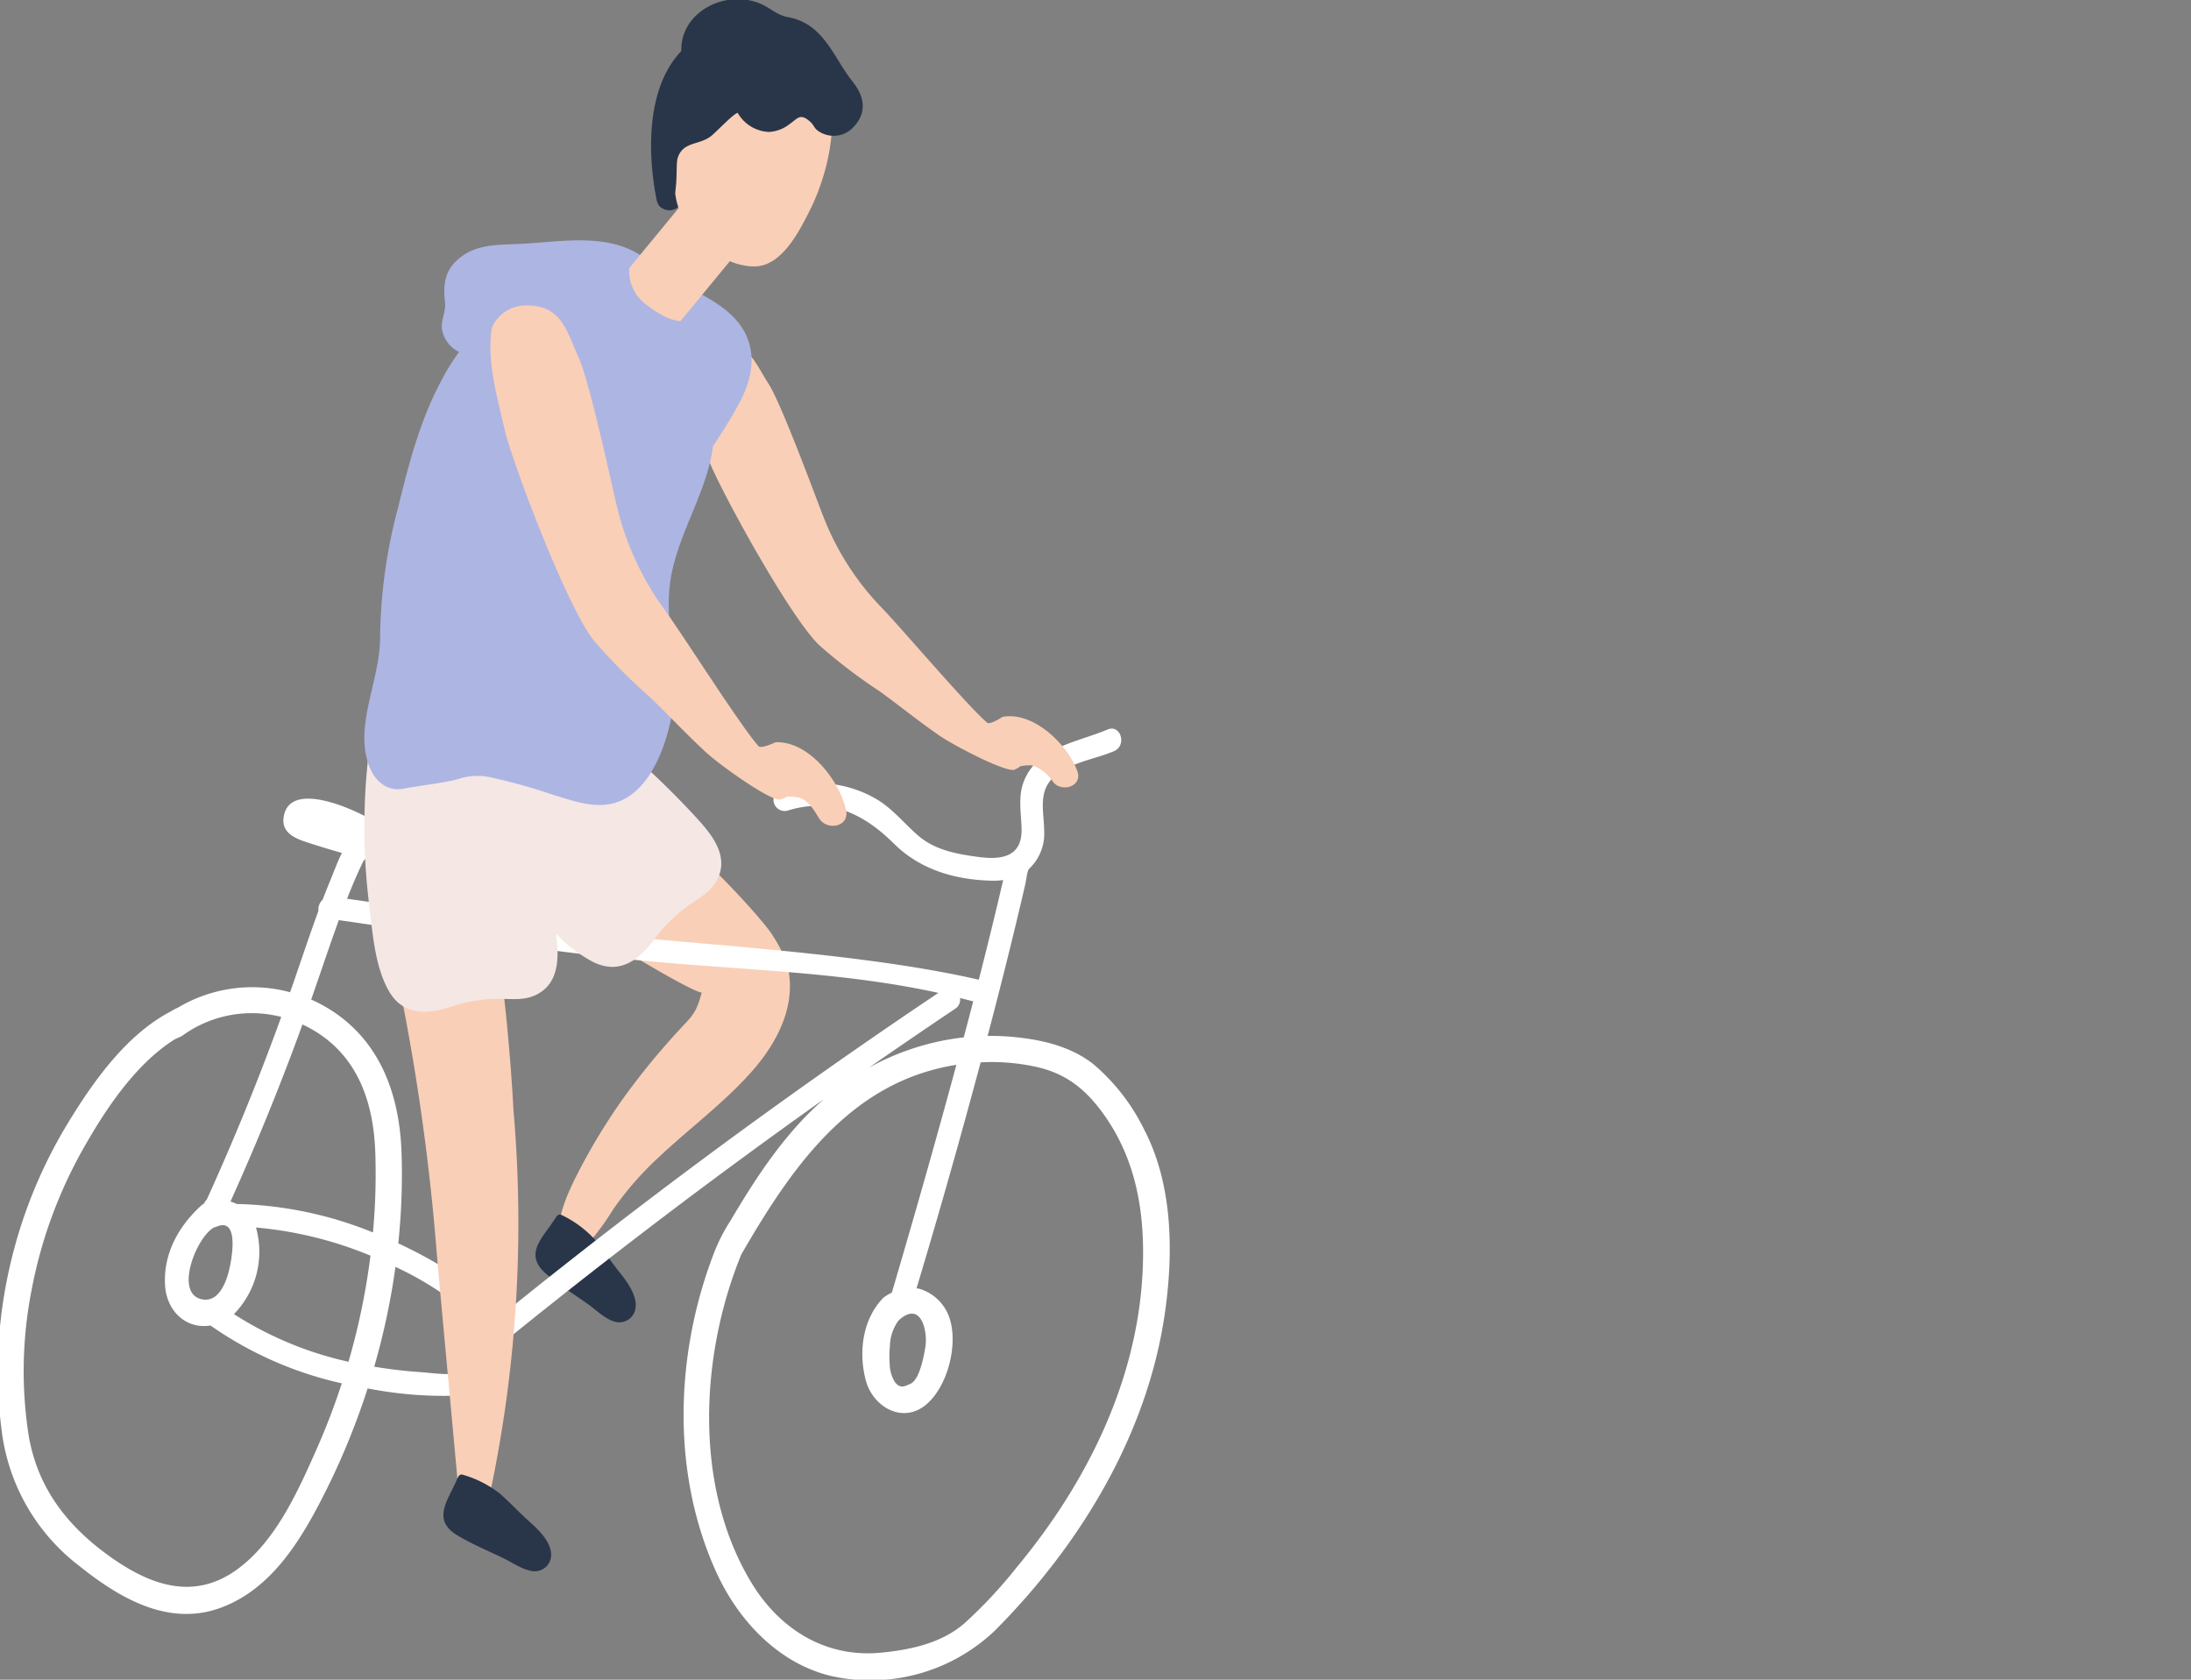 <svg xmlns="http://www.w3.org/2000/svg" xmlns:xlink="http://www.w3.org/1999/xlink" width="300" height="230" viewBox="0 0 300 230">
  <rect x="0" y="0" width="300" height="230" fill="#808080" stroke="none"/>
  <defs>
    <clipPath id="clip-path">
      <rect id="長方形_90" data-name="長方形 90" width="300" height="230" transform="translate(941 1561)" fill="none" stroke="#fff" stroke-width="1"/>
    </clipPath>
    <clipPath id="clip-path-2">
      <rect id="長方形_71" data-name="長方形 71" width="160.463" height="230.218" fill="none"/>
    </clipPath>
  </defs>
  <g id="マスクグループ_5" data-name="マスクグループ 5" transform="translate(-941 -1561)" clip-path="url(#clip-path)">
    <g id="グループ_57" data-name="グループ 57" transform="translate(1854.701 1310.891)">
      <g id="グループ_56" data-name="グループ 56" transform="translate(-914 250)" clip-path="url(#clip-path-2)">
        <path id="パス_287" data-name="パス 287" d="M108.127,132.392a16.949,16.949,0,0,0-1.979-4.106c-1.48-2.594-14.229-16.087-18.337-17.447-1.582-.525-2.928,3.689-4.506,4.446-1.6.77-1.964,2.54-2.159,4.153-.227,1.872-1.714,6.371-.27,7.742.555.527,13.983,8.752,15.5,8.835-.795,3.077-1.407,3.252-3.566,5.656a98.5,98.5,0,0,0-7.23,8.907,83.111,83.111,0,0,0-6.206,10.25c-1.71,3.352-3.061,6.633-2.634,10.453a1.557,1.557,0,0,0,2.555.78,35.474,35.474,0,0,0,4.94-6.318,43.537,43.537,0,0,1,6.114-7.037c4.25-4.031,9.047-7.525,12.933-11.931,3.439-3.9,6.14-9.039,4.849-14.383" fill="#facfb7"/>
        <path id="パス_288" data-name="パス 288" d="M130.392,180.855a6.225,6.225,0,0,0-4.248-4.287,6.479,6.479,0,0,0-4.87,1.224c-2.831,2.859-3.459,7.346-2.443,11.274.961,3.71,5.1,6.09,8.317,3.339,2.877-2.459,4.293-7.959,3.244-11.55m-3.37,3.568c-.183,1.207-.8,4.692-2.105,5.183-.688.3-1.392.762-2.155-.36a5.027,5.027,0,0,1-.644-2.361,14.248,14.248,0,0,1,.03-2.444,6.141,6.141,0,0,1,1.164-3.491,3.89,3.89,0,0,1,.576-.48c2.712-1.893,3.4,2.229,3.134,3.953" fill="#fff"/>
        <path id="パス_289" data-name="パス 289" d="M76.233,167.081c.322-.5.532-.852,1.038-.569a14.891,14.891,0,0,1,4.495,3.344c1.286,1.58,2.13,2.933,3.493,4.631,1.01,1.257,2.428,3.245,2.015,4.961a2.211,2.211,0,0,1-1.78,1.687c-1.553.348-3.408-1.528-4.5-2.313-1.946-1.4-4.059-2.7-5.884-4.26-3.168-2.7-.545-4.906,1.122-7.481" fill="#293649"/>
        <path id="パス_290" data-name="パス 290" d="M157.108,155.079a27.633,27.633,0,0,0-7.154-9.3c-3.128-2.426-7.047-3.317-10.918-3.683a32.914,32.914,0,0,0-3.508-.137c1.9-7.216,3.663-14.288,5.156-20.76.143-.621.248-1.884.548-2.151a6.566,6.566,0,0,0,2.04-5.124c-.013-2.565-.88-5.338,1.236-7.346,2.189-2.078,5.634-2.464,8.324-3.612,1.809-.772.932-3.742-.9-2.959-4.073,1.737-9.578,2.371-11.434,7.062-.847,2.14-.363,4.361-.321,6.581.071,3.805-2.756,4.222-5.911,3.8-2.9-.386-5.9-.923-8.188-2.874-1.9-1.625-3.419-3.587-5.571-4.924a15.886,15.886,0,0,0-13.265-1.477,1.533,1.533,0,0,0,.893,2.931c5.85-1.838,10.46.452,14.575,4.531,3.6,3.568,8.371,4.944,13.389,5.065a9.6,9.6,0,0,0,1.556-.086c-1,4.326-2.126,8.92-3.335,13.642-13.526-3.1-30.915-4.317-44.515-5.556-14.049-1.279-28.017-3.562-41.985-5.53.028-.072.054-.146.082-.218.422-1.063.861-2.119,1.327-3.163q.391-.875.805-1.738a3.539,3.539,0,0,0,.247-.315c.724.178,1.449.351,2.178.509,1.224.265,2.539-1.079,1.743-2.268a14.221,14.221,0,0,0-2.349-2.7,1.431,1.431,0,0,0-.691-.919c-2.4-1.443-11.39-5.574-12.037-.255-.265,2.174,1.81,2.889,3.48,3.429q2.241.726,4.51,1.368c-.644,1.276-1.122,2.632-1.391,3.272-.436,1.039-.849,2.086-1.251,3.137a1.8,1.8,0,0,0-.572,1.525c-1.215,3.3-2.317,6.632-3.465,9.952-.137.4-.279.79-.418,1.185a19.9,19.9,0,0,0-15.38,2.124,5.224,5.224,0,0,0-.925.491c-6.115,3.165-10.736,9.716-14.22,15.477A66.018,66.018,0,0,0,1.48,174.252a63.633,63.633,0,0,0-.933,21.9,27.527,27.527,0,0,0,10.634,18.4c5.464,4.378,12.193,8.338,19.336,5.709,6.952-2.558,10.969-9.24,14.153-15.518a99.928,99.928,0,0,0,5.967-14.515c.152.026.3.055.456.08a53.865,53.865,0,0,0,11.909.9c2.811-.183,5.711-1.215,6.557-4.191a7.5,7.5,0,0,0,.166-3.493q21.176-17.149,43.394-32.915c-5.31,4.63-9.232,10.6-12.806,16.662a24.292,24.292,0,0,0-2.305,4.542c-5.276,13.809-5.8,30,.362,43.559,3.007,6.613,8.511,12.529,15.793,14.243a24.717,24.717,0,0,0,22.3-6.172c11.749-11.771,20.984-26.976,23.35-43.622,1.156-8.133,1.072-17.273-2.7-24.755m-25.355-18.3,1.8.456q-.637,2.452-1.3,4.933a34.917,34.917,0,0,0-12.968,4.137q5.859-4.069,11.784-8.048a1.5,1.5,0,0,0,.682-1.478M43.712,198.4c-2.6,5.874-5.7,12.886-11.1,16.719-6.208,4.406-12.435,1.731-17.952-2.381s-9.3-9.25-10.446-16.142a57.32,57.32,0,0,1,.4-19.78,63.056,63.056,0,0,1,6.94-19.164c3.013-5.368,7.08-11.6,12.434-15.081.556-.354.941-.408,1.378-.717a16.165,16.165,0,0,1,13.443-2.5q-4.6,12.7-10.2,25.012a1.411,1.411,0,0,0-.355.524,3.3,3.3,0,0,0-.524.4c-3.041,2.835-5.067,6.526-4.833,10.771.2,3.567,2.868,6.091,6.227,5.548A50.374,50.374,0,0,0,47.1,189.528a94.352,94.352,0,0,1-3.39,8.873m4.045-11.887a48.361,48.361,0,0,1-15.424-6.464,12.237,12.237,0,0,0,3.019-11.86,53.046,53.046,0,0,1,15.676,3.854,94.156,94.156,0,0,1-3.009,14.525c-.087-.02-.175-.035-.262-.055M29.628,168.176c.345-.1.526-.186.7-.235,2.75-.758,1.639,4.858,1.34,6.086-.421,1.73-1.452,4.44-3.7,4-3.892-.764-.745-8.612,1.655-9.849m21.747.69a52.548,52.548,0,0,0-18.658-3.9,5.291,5.291,0,0,0-.855-.333q5.019-11.122,9.25-22.579c.205-.555.4-1.113.6-1.67a17.3,17.3,0,0,1,1.965,1.067c5.839,3.706,7.8,9.958,8.017,16.567a88.1,88.1,0,0,1-.321,10.843m15.131,17.325c-1.052,2.909-6.248,1.967-8.676,1.8-2.107-.142-4.2-.394-6.283-.739a97.744,97.744,0,0,0,2.908-13.666,44.348,44.348,0,0,1,7.208,4.2,15.7,15.7,0,0,1,4.4,4.773,1.405,1.405,0,0,0,.653,2.4,3.591,3.591,0,0,1-.213,1.227m2-5.612-.16-.357c-2.455-3.806-7.379-6.725-10.738-8.487q-1.365-.716-2.764-1.368a90.954,90.954,0,0,0,.448-12.344c-.259-7.9-2.841-15.3-9.8-19.675a19.856,19.856,0,0,0-2.577-1.362c.9-2.573,1.774-5.154,2.668-7.728.366-1.052.736-2.1,1.118-3.149,13.686,1.962,27.387,4.137,41.145,5.5,13.673,1.354,27.494,1.51,40.953,4.463Q97.665,156.93,68.51,180.579m88.21-5.814c-.852,14.859-7.832,28.7-17.238,39.985a63.3,63.3,0,0,1-7.182,7.683c-3.165,2.708-7.4,3.6-11.462,3.979-7.493.706-13.763-3.206-17.607-9.512-7.968-13.071-7.114-31.136-1.428-45.029,6.858-11.838,14.882-23.668,29.446-25.956-2.968,10.991-6.155,22.1-9,31.756-.559,1.9,2.4,2.612,2.975.734,3.022-9.951,6.317-21.474,9.348-32.828a28.22,28.22,0,0,1,7.816.664c3.995.94,6.606,3.09,8.969,6.36,4.731,6.545,5.818,14.261,5.365,22.164" fill="#fff"/>
        <path id="パス_291" data-name="パス 291" d="M65.111,119.188c-1.408-1.2-6.006-4.023-7.389-3.251a2.351,2.351,0,0,0-.392.1,4.183,4.183,0,0,0-2.252,2.362,17.255,17.255,0,0,0-2.4,4.566,3.476,3.476,0,0,0,.186,2.556,302.713,302.713,0,0,1,7.219,45.993c.685,7.9,3.212,34.722,3.3,36.226.114,1.937,3.008,1.337,3.294.1A178.542,178.542,0,0,0,70.6,152.048c-.2-4.2-1.837-29.75-5.492-32.86" fill="#facfb7"/>
        <path id="パス_292" data-name="パス 292" d="M95.418,111.817A120.61,120.61,0,0,0,75.126,94.328c-1.851-1.269-5.3.292-4.072,2.837.382.793.786,1.57,1.2,2.338a2.709,2.709,0,0,0-2.3,1.751c-.032-.012-.064-.018-.1-.029a3.1,3.1,0,0,0-3.35-1.677c-.153-.175-.3-.353-.457-.526a2.89,2.89,0,0,0-4.182-.122,2.855,2.855,0,0,0-2.557-.242,2.775,2.775,0,0,0-2.858-1.243c-.812-2.109-4.3-2.642-4.795.06a86.747,86.747,0,0,0-.829,26.355c.473,3.795.758,8.54,2.7,11.946,1.976,3.472,5.33,3.24,8.68,2.148a20.418,20.418,0,0,1,6.471-1.047c1.681.008,3.387.235,4.964-.517,3.333-1.589,3.189-5.269,2.8-8.415A19.021,19.021,0,0,0,81.65,131.9c3.619,1.692,6.221-.436,8.324-3.263a20.433,20.433,0,0,1,4.676-4.595c1.376-.965,2.9-1.766,3.752-3.29,1.917-3.43-.747-6.516-2.984-8.931" fill="#f4e7e4"/>
        <path id="パス_293" data-name="パス 293" d="M91.242,37.882c-.395-.247-.794-.476-1.2-.694a1.5,1.5,0,0,0-.479-.91c-5.112-4.725-12.234-2.991-18.487-2.755-2.589.1-5.362.071-7.549,1.685-2.306,1.7-2.593,3.678-2.295,6.315.157,1.384-.709,2.58-.356,3.992a4.307,4.307,0,0,0,1.855,2.552c1.977,1.286,4.793.8,6.682-.41a4.273,4.273,0,0,0,2-3.033,16.762,16.762,0,0,0,2.006-2.258A35.156,35.156,0,0,1,79.872,40.2c1.651-.208,3.267-.514,4.71-.722a1.291,1.291,0,0,0,1.054-.734l1.047.239a1.2,1.2,0,0,0,.392.021,16.231,16.231,0,0,1,2.451,1.251c1.592.994,3.314-1.37,1.716-2.37" fill="#adb5e3"/>
        <path id="パス_294" data-name="パス 294" d="M147.795,105.654c-1.346-3.616-5.97-8.163-10.217-7.386-.014,0-1.713,1.136-2.111.8-2.683-2.284-11.5-12.68-14.447-15.75a37.283,37.283,0,0,1-7.988-12.487c-.873-2.179-5.679-15.336-7.5-18.168-1.654-2.566-2.752-5.562-6.019-5.781-4.513-.3-5.6,3.2-5.6,3.738,0,4.335,1.957,8.591,3.469,12.584,1.41,3.721,10.972,21.3,15.1,25.261a72.735,72.735,0,0,0,8.191,6.257c2.807,2.019,5.482,4.212,8.337,6.165,1.968,1.348,9.53,5.3,10.308,4.553a1.79,1.79,0,0,0,.645-.388,4.726,4.726,0,0,1,1.832-.1,5.841,5.841,0,0,1,2.718,2.252c1.209,1.478,4.076.566,3.288-1.551" fill="#facfb7"/>
        <path id="パス_295" data-name="パス 295" d="M97.923,61.212c1.329-2.023,2.638-4.066,3.752-6.2,1.512-2.889,2.2-6.215.671-9.251-1.325-2.626-3.938-4.234-6.432-5.589-2.174-1.181-4.482-2.8-6.96-3.3a2.251,2.251,0,0,0-1.987-.648c-5.36.893-10.913,1.858-15.677,4.622A28.713,28.713,0,0,0,60.567,52.548c-2.808,5.3-4.309,11.145-5.731,16.94a72.072,72.072,0,0,0-2.495,17.831c.048,5.9-3.623,12.175-1.482,17.72.789,2.042,2.476,3.547,4.812,3.038,1.159-.252,6.351-.9,7.433-1.321a8.34,8.34,0,0,1,4.531-.171A77.5,77.5,0,0,1,76,108.933c2.326.69,4.838,1.637,7.308,1.35,5.479-.636,7.966-7.241,8.912-11.929,1.343-6.656-1.347-13.218.081-19.913,1.273-5.969,4.829-11.195,5.626-17.229" fill="#adb5e3"/>
        <path id="パス_296" data-name="パス 296" d="M108.2,5.089A12.62,12.62,0,0,0,96.93,4.7c-8.171,3.876-8.24,15.154-6.719,22.808.373,1.875,3.157,1.794,3.274.143a1.459,1.459,0,0,0,1.7-1.31,47.677,47.677,0,0,1,.674-6.559,2.7,2.7,0,0,0,.459-.125,1.655,1.655,0,0,0,.424-2.829,9.255,9.255,0,0,1,1.694-2.959A9.8,9.8,0,0,1,102.192,11a1.684,1.684,0,0,0,.7-2.531,9.368,9.368,0,0,1,7.766,5.313,1.659,1.659,0,0,0,3.163-.278c.705-3.763-2.586-6.8-5.622-8.413" fill="#293649"/>
        <path id="パス_297" data-name="パス 297" d="M108.341,6.671C100.394,3.445,94.5,14.4,93.209,20.606c-.606,2.9-1.093,6.975.839,9.5a1.7,1.7,0,0,0,.245.625c1.927,3.037,5.473,5.81,9.232,5.861,3.775.051,6.191-4.765,7.658-7.678,3.226-6.407,5.83-18.721-2.842-22.241" fill="#facfb7"/>
        <path id="パス_298" data-name="パス 298" d="M117.057,11.3c-1.923-2.38-3.064-5.438-5.519-7.367a7.53,7.53,0,0,0-3.385-1.484c-1.5-.289-2.315-1.206-3.659-1.8-4.788-2.1-11.109,1.063-10.905,6.538a.993.993,0,0,0,.49.868,7.69,7.69,0,0,0-.5,4.6,4.324,4.324,0,0,0,1.162,2.189,7.549,7.549,0,0,0-2.874,3.331,19.892,19.892,0,0,0-.606,4.368c-.226,1.731-.519,3.454-.81,5.175a.715.715,0,0,0,.571.82c2.46.309,1.7-5.541,2.052-6.738.692-2.358,2.988-1.784,4.582-3.053.784-.624,2.96-2.971,3.644-3.192a5.17,5.17,0,0,0,4.285,2.619,4.993,4.993,0,0,0,2.9-1.131c1.062-.737,1.422-1.537,2.869-.149.3.288.455.72.791,1.011a3.693,3.693,0,0,0,5.1-.492c1.85-2,1.336-4.218-.2-6.117" fill="#293649"/>
        <rect id="長方形_70" data-name="長方形 70" width="16.801" height="10.031" transform="matrix(0.636, -0.772, 0.772, 0.636, 84.729, 38.914)" fill="#facfb7"/>
        <path id="パス_299" data-name="パス 299" d="M116.142,111.022c-.883-4-5.073-9.464-9.652-9.275-.015,0-1.969.942-2.338.527-2.482-2.8-10.216-15.03-12.864-18.693a39.607,39.607,0,0,1-6.555-14.309c-.6-2.42-3.705-16.963-5.208-20.21-1.36-2.942-2.073-6.254-5.475-6.967-4.7-.986-6.363,2.538-6.444,3.1-.639,4.558.79,9.322,1.79,13.743.932,4.121,8.39,24.013,12.15,28.79a77.081,77.081,0,0,0,7.687,7.788c2.653,2.537,5.142,5.238,7.856,7.714,1.871,1.707,9.237,6.977,10.166,6.308a1.921,1.921,0,0,0,.735-.312,4.978,4.978,0,0,1,1.939.17c1.158.454,1.914,1.763,2.526,2.769,1.053,1.732,4.2,1.2,3.687-1.146" fill="#facfb7"/>
        <path id="パス_300" data-name="パス 300" d="M95.3,43.6c-1.95,1.337-4.75-.417-6.34-1.651a5.677,5.677,0,0,1-2.4-5.812c.311-1.85-2.546-2.1-2.885-.283-.7,3.753,1.178,6.885,4.253,8.951,2.794,1.876,6.241,3.191,9.227,1.049,1.537-1.1-.319-3.305-1.851-2.254" fill="#adb5e3"/>
        <path id="パス_301" data-name="パス 301" d="M62.819,202.8c.235-.544.383-.928.929-.734a14.913,14.913,0,0,1,4.988,2.553c1.53,1.345,2.587,2.539,4.213,3.987,1.2,1.073,2.933,2.8,2.809,4.558a2.213,2.213,0,0,1-1.476,1.959c-1.473.6-3.614-.941-4.82-1.535-2.151-1.059-4.451-1.992-6.508-3.225-3.573-2.14-1.352-4.747-.135-7.563" fill="#293649"/>
      </g>
    </g>
  </g>
</svg>
